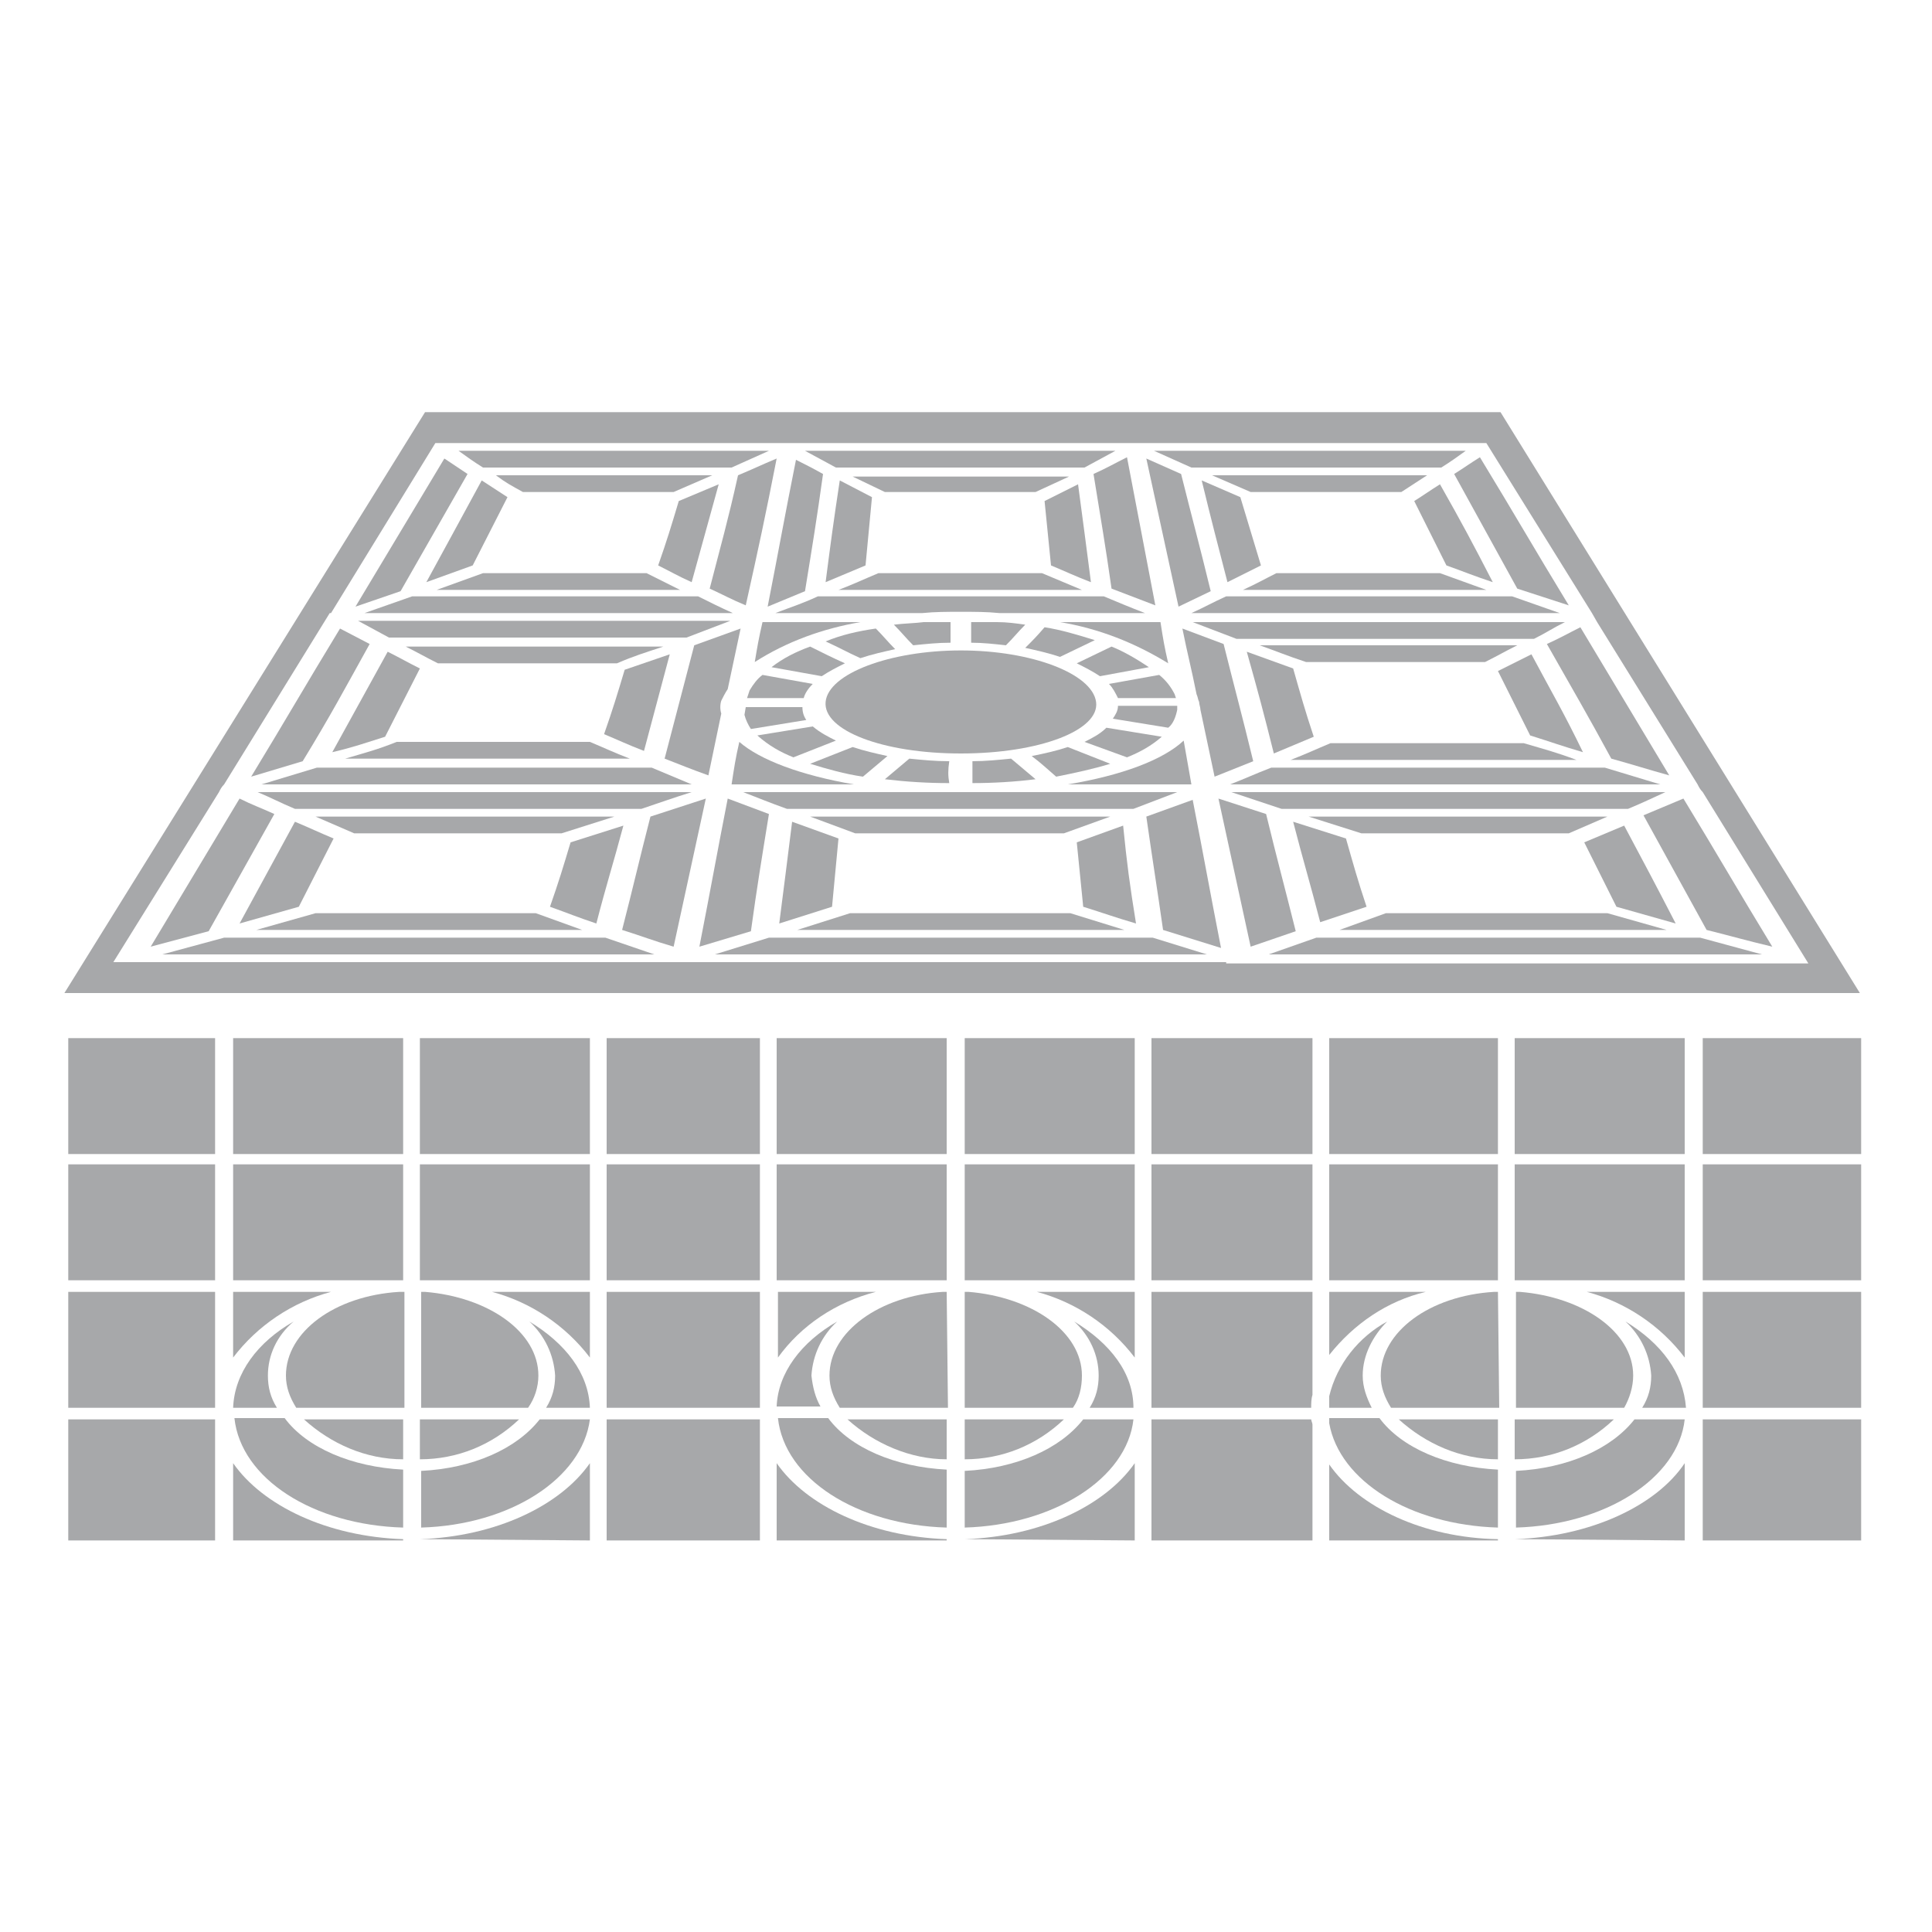 <?xml version="1.0" encoding="utf-8"?>
<!-- Generator: Adobe Illustrator 26.0.2, SVG Export Plug-In . SVG Version: 6.00 Build 0)  -->
<svg version="1.1" id="Laag_1" xmlns="http://www.w3.org/2000/svg" xmlns:xlink="http://www.w3.org/1999/xlink" x="0px" y="0px"
	 viewBox="0 0 150 150" style="enable-background:new 0 0 150 150;" xml:space="preserve">
<style type="text/css">
	.st0{fill:#A7A8AA;}
</style>
<path class="st0" d="M74.9,113.3c2.9,0,5.6-1.1,7.7-3.1h-7.7V113.3z"/>
<rect x="74.9" y="90.4" class="st0" width="13.2" height="9"/>
<path class="st0" d="M88,110.2h-3.9c-1.8,2.3-5.2,3.8-9.2,4v4.4C81.8,118.4,87.5,114.8,88,110.2z"/>
<path class="st0" d="M101.9,108.3v-8H89.4v9h12.4C101.8,109,101.8,108.6,101.9,108.3z"/>
<path class="st0" d="M84,106.8c0-3.4-3.9-6.1-8.8-6.5h-0.3v9h8.4C83.8,108.6,84,107.7,84,106.8z"/>
<path class="st0" d="M83.4,102.6c1.2,1.1,1.9,2.6,1.9,4.2c0,0.9-0.2,1.7-0.7,2.5H88C88,106.6,86.2,104.3,83.4,102.6z"/>
<rect x="74.9" y="80.6" class="st0" width="13.2" height="9"/>
<rect x="60.3" y="90.4" class="st0" width="13.2" height="9"/>
<path class="st0" d="M88.1,100.3h-7.6c3,0.8,5.7,2.6,7.6,5.1V100.3z"/>
<path class="st0" d="M68,100.3h-7.6v5.1C62.2,102.9,64.9,101.1,68,100.3z"/>
<path class="st0" d="M73.5,118.6v-4.5c-4-0.2-7.5-1.7-9.2-4h-3.9C60.9,114.8,66.5,118.4,73.5,118.6z"/>
<path class="st0" d="M63,106.8c0.1-1.6,0.8-3.1,2-4.2c-2.8,1.6-4.6,4-4.7,6.6h3.4C63.3,108.5,63.1,107.7,63,106.8z"/>
<rect x="60.3" y="80.6" class="st0" width="13.2" height="9"/>
<rect x="47.1" y="80.6" class="st0" width="11.9" height="9"/>
<path class="st0" d="M73.5,113.3v-3.1h-7.7C67.9,112.1,70.7,113.3,73.5,113.3z"/>
<path class="st0" d="M73.5,100.3h-0.3c-4.9,0.3-8.8,3.1-8.8,6.5c0,0.9,0.3,1.7,0.8,2.5h8.4L73.5,100.3L73.5,100.3z"/>
<path class="st0" d="M130.8,100.3h-7.6c3,0.8,5.7,2.6,7.6,5.1V100.3z"/>
<rect x="117.6" y="90.4" class="st0" width="13.2" height="9"/>
<path class="st0" d="M126.2,102.6c1.2,1.1,1.9,2.6,2,4.2c0,0.9-0.2,1.7-0.7,2.5h3.4C130.7,106.6,129,104.3,126.2,102.6z"/>
<rect x="89.4" y="90.4" class="st0" width="12.5" height="9"/>
<rect x="117.6" y="80.6" class="st0" width="13.2" height="9"/>
<path class="st0" d="M117.6,113.3c2.9,0,5.6-1.1,7.7-3.1h-7.7V113.3z"/>
<path class="st0" d="M126.8,106.8c0-3.4-3.9-6.1-8.8-6.5h-0.3v9h8.4C126.5,108.6,126.8,107.7,126.8,106.8z"/>
<path class="st0" d="M130.8,110.2h-3.9c-1.8,2.3-5.2,3.8-9.2,4v4.4C124.6,118.4,130.3,114.8,130.8,110.2z"/>
<path class="st0" d="M103.2,100.3v4.9c1.9-2.4,4.5-4.2,7.5-4.9H103.2z"/>
<rect x="103.2" y="90.4" class="st0" width="13.1" height="9"/>
<path class="st0" d="M116.3,118.6v-4.5c-4-0.2-7.5-1.7-9.2-4h-3.9v0.4C104,115,109.5,118.4,116.3,118.6z"/>
<path class="st0" d="M103.2,108.4v0.9h3.3c-0.4-0.8-0.7-1.6-0.7-2.5c0-1.6,0.8-3.1,1.9-4.2C105.5,103.8,103.8,105.9,103.2,108.4z"/>
<path class="st0" d="M116.3,100.3H116c-5,0.3-8.8,3.1-8.8,6.5c0,0.9,0.3,1.7,0.8,2.5h8.4L116.3,100.3L116.3,100.3z"/>
<path class="st0" d="M116.3,113.3v-3.1h-7.7C110.7,112.1,113.4,113.3,116.3,113.3z"/>
<rect x="103.2" y="80.6" class="st0" width="13.1" height="9"/>
<rect x="89.4" y="80.6" class="st0" width="12.5" height="9"/>
<path class="st0" d="M32.6,119.5L32.6,119.5l13.2,0.1v-6C43.5,116.9,38.5,119.3,32.6,119.5z"/>
<path class="st0" d="M18.1,113.6v6h13.2v-0.1C25.4,119.3,20.4,116.9,18.1,113.6z"/>
<rect x="47.1" y="90.4" class="st0" width="11.9" height="9"/>
<rect x="5.3" y="80.6" class="st0" width="11.4" height="9"/>
<rect x="47.1" y="110.2" class="st0" width="11.9" height="9.4"/>
<rect x="5.3" y="110.2" class="st0" width="11.4" height="9.4"/>
<rect x="5.3" y="90.4" class="st0" width="11.4" height="9"/>
<rect x="5.3" y="100.3" class="st0" width="11.4" height="9"/>
<path class="st0" d="M60.3,113.6v6h13.2v-0.1C67.6,119.3,62.6,116.9,60.3,113.6z"/>
<path class="st0" d="M101.8,110.2H89.4v9.4h12.5v-9C101.9,110.5,101.8,110.3,101.8,110.2z"/>
<rect x="132.2" y="90.4" class="st0" width="12.3" height="9"/>
<rect x="132.2" y="80.6" class="st0" width="12.3" height="9"/>
<rect x="132.2" y="100.3" class="st0" width="12.3" height="9"/>
<path class="st0" d="M103.2,113.7v5.9h13.1v-0.1C110.5,119.4,105.5,117,103.2,113.7z"/>
<path class="st0" d="M117.6,119.5L117.6,119.5l13.2,0.1v-6C128.6,116.9,123.5,119.3,117.6,119.5z"/>
<rect x="132.2" y="110.2" class="st0" width="12.3" height="9.4"/>
<path class="st0" d="M74.9,119.5L74.9,119.5l13.2,0.1v-6C85.8,116.9,80.8,119.3,74.9,119.5z"/>
<path class="st0" d="M32.6,113.3c2.9,0,5.6-1.1,7.7-3.1h-7.7V113.3z"/>
<rect x="32.6" y="90.4" class="st0" width="13.2" height="9"/>
<path class="st0" d="M45.8,110.2h-3.9c-1.8,2.3-5.2,3.8-9.2,4v4.4C39.6,118.4,45.2,114.8,45.8,110.2z"/>
<rect x="32.6" y="80.6" class="st0" width="13.2" height="9"/>
<rect x="47.1" y="100.3" class="st0" width="11.9" height="9"/>
<path class="st0" d="M41.1,102.6c1.2,1.1,1.9,2.6,2,4.2c0,0.9-0.2,1.7-0.7,2.5h3.4C45.7,106.6,43.9,104.3,41.1,102.6z"/>
<path class="st0" d="M31.3,118.6v-4.5c-4-0.2-7.5-1.7-9.2-4h-3.9C18.7,114.8,24.3,118.4,31.3,118.6z"/>
<path class="st0" d="M41.8,106.8c0-3.4-3.9-6.1-8.8-6.5h-0.3v9H41C41.5,108.6,41.8,107.7,41.8,106.8z"/>
<path class="st0" d="M25.7,100.3h-7.6v5.1C20,102.9,22.7,101.1,25.7,100.3z"/>
<path class="st0" d="M20.8,106.8c0-1.6,0.7-3.1,2-4.2c-2.8,1.6-4.6,4-4.7,6.7h3.4C21,108.5,20.8,107.7,20.8,106.8z"/>
<rect x="18.1" y="90.4" class="st0" width="13.2" height="9"/>
<path class="st0" d="M31.3,100.3H31c-5,0.3-8.8,3.1-8.8,6.5c0,0.9,0.3,1.7,0.8,2.5h8.4v-9H31.3z"/>
<path class="st0" d="M31.3,113.3v-3.1h-7.7C25.7,112.1,28.4,113.3,31.3,113.3z"/>
<rect x="18.1" y="80.6" class="st0" width="13.2" height="9"/>
<path class="st0" d="M45.8,100.3h-7.6c3,0.8,5.7,2.6,7.6,5.1V100.3z"/>
<path class="st0" d="M64.1,45.2l3.1-1.3c0.2-2.1,0.3-3.2,0.5-5.3l-2.5-1.3C64.7,40.6,64.5,42.1,64.1,45.2z"/>
<path class="st0" d="M59.9,51.8l3.9,0.7c0.6-0.4,1.2-0.7,1.8-1c-1.1-0.5-1.7-0.8-2.7-1.3C61.8,50.6,60.8,51.1,59.9,51.8z"/>
<path class="st0" d="M73.8,49.9c0-0.7,0-1,0-1.6h-2.1c-0.8,0.1-1.5,0.1-2.3,0.2c0.6,0.6,0.9,1,1.5,1.6C71.9,50,72.8,49.9,73.8,49.9z
	"/>
<path class="st0" d="M64.1,49.8c1.1,0.5,1.6,0.8,2.7,1.3c0.9-0.3,1.8-0.5,2.7-0.7c-0.6-0.6-0.9-1-1.5-1.6
	C66.6,49,65.3,49.3,64.1,49.8z"/>
<path class="st0" d="M60.2,47.6h11.4c1-0.1,1.9-0.1,3-0.1s2,0,3,0.1h11.3c-1.3-0.5-2-0.8-3.2-1.3H63.5
	C62.2,46.9,61.5,47.1,60.2,47.6z"/>
<path class="st0" d="M57.4,57.6c-0.3,1.3-0.4,2-0.6,3.3h9.5C62.2,60.2,59,59,57.4,57.6z"/>
<path class="st0" d="M29.9,57.2l2.7-5.3c-1-0.5-1.5-0.8-2.5-1.3l-4.3,7.8C27.5,58,28.3,57.7,29.9,57.2z"/>
<path class="st0" d="M83.7,37.6l-2.6,1.3c0.2,2,0.3,3,0.5,5c1.2,0.5,1.8,0.8,3.1,1.3C84.3,42.1,84.1,40.6,83.7,37.6z"/>
<path class="st0" d="M68.7,38.2h11.7L83,37H66.2L68.7,38.2z"/>
<path class="st0" d="M68.2,44.5c-1.2,0.5-1.8,0.8-3.1,1.3H84l-3.1-1.3H68.2z"/>
<path class="st0" d="M90.2,57.2l-4.3-0.7c-0.5,0.5-1.1,0.8-1.7,1.1l3.3,1.2C88.5,58.4,89.4,57.9,90.2,57.2z"/>
<path class="st0" d="M80.4,60.5l-1.9-1.6c-1,0.1-2,0.2-3,0.2c0,0.7,0,1,0,1.7C77.1,60.8,78.8,60.7,80.4,60.5z"/>
<path class="st0" d="M75.4,48.3c0,0.7,0,1,0,1.6c0.9,0,1.8,0.1,2.7,0.2c0.6-0.6,0.9-1,1.5-1.6c-0.7-0.1-1.4-0.2-2.2-0.2H75.4z"/>
<path class="st0" d="M89.2,51.8c-0.9-0.6-1.9-1.2-2.9-1.6l-2.7,1.3c0.6,0.3,1.2,0.6,1.8,1L89.2,51.8z"/>
<path class="st0" d="M86.2,59.3L82.9,58c-0.9,0.3-1.8,0.5-2.8,0.7c0.8,0.6,1.2,1,1.9,1.6C83.5,60,84.9,59.7,86.2,59.3z"/>
<path class="st0" d="M52,50.8L48.5,52c-0.6,2-0.9,3-1.6,5c1.2,0.5,1.8,0.8,3.1,1.3C50.8,55.3,51.2,53.8,52,50.8z"/>
<path class="st0" d="M73.7,59.1c-1.1,0-2.1-0.1-3.1-0.2l-1.9,1.6c1.7,0.2,3.3,0.3,5,0.3C73.6,60.2,73.6,59.8,73.7,59.1z"/>
<path class="st0" d="M61.6,58.8l3.3-1.3c-0.6-0.3-1.2-0.6-1.8-1.1l-4.3,0.7C59.7,57.9,60.6,58.4,61.6,58.8z"/>
<path class="st0" d="M68.9,58.7c-0.9-0.2-1.8-0.4-2.7-0.7l-3.3,1.3c1.3,0.4,2.7,0.8,4.1,1L68.9,58.7z"/>
<path class="st0" d="M91.4,55.1v-0.3h-4.6c0,0.4-0.2,0.7-0.4,1l4.3,0.7C91.1,56.2,91.3,55.6,91.4,55.1z"/>
<path class="st0" d="M85.1,54.5c-0.3-2.2-5-4-10.5-4s-10.3,1.8-10.5,4s4.4,4,10.5,4S85.4,56.7,85.1,54.5z"/>
<path class="st0" d="M79.6,50.3c0.9,0.2,1.8,0.4,2.7,0.7l2.7-1.3c-1.3-0.4-2.6-0.8-3.9-1C80.5,49.4,80.2,49.7,79.6,50.3z"/>
<path class="st0" d="M87.2,64.1l-3.6,1.3c0.2,2,0.3,3,0.5,5c1.6,0.5,2.4,0.8,4.1,1.3C87.7,68.6,87.5,67.1,87.2,64.1z"/>
<path class="st0" d="M41.6,70.9H24.5l-4.6,1.3h25.3L41.6,70.9z"/>
<path class="st0" d="M57.7,61.5c1.3,0.5,2,0.8,3.4,1.3H88l3.4-1.3H57.7z"/>
<path class="st0" d="M43.6,64.7l4.1-1.3H24.5l3,1.3H43.6z"/>
<path class="st0" d="M18.6,71.7l4.6-1.3l2.7-5.3c-1.2-0.5-1.8-0.8-3-1.3L18.6,71.7z"/>
<path class="st0" d="M56.5,53.5l1-4.7c-1.4,0.5-2.2,0.8-3.6,1.3l-2.3,8.8c1.3,0.5,2,0.8,3.4,1.3l1-4.8c-0.1-0.3-0.1-0.7,0-1
	C56.1,54.2,56.3,53.8,56.5,53.5z"/>
<path class="st0" d="M132.5,72.2c2,0.5,3,0.8,5.1,1.3c-2.8-4.6-4.1-6.9-6.9-11.5l-3.1,1.3L132.5,72.2z"/>
<path class="st0" d="M60.5,71.7l4.1-1.3c0.2-2.1,0.3-3.2,0.5-5.3l-3.6-1.3C61.1,67,60.9,68.6,60.5,71.7z"/>
<path class="st0" d="M82.6,64.7l3.6-1.3H62.9l3.5,1.3H82.6z"/>
<path class="st0" d="M83.1,70.9H66l-4.1,1.3h25.4L83.1,70.9z"/>
<path class="st0" d="M53.7,61.5H20c1.2,0.5,1.7,0.8,2.9,1.3h26.9C51.3,62.3,52.1,62,53.7,61.5z"/>
<path class="st0" d="M28.3,47.6h28.6c-1.1-0.5-1.7-0.8-2.7-1.3H32L28.3,47.6z"/>
<path class="st0" d="M40.6,38.2h11.7l3-1.3H38.5C39.3,37.5,39.7,37.7,40.6,38.2z"/>
<path class="st0" d="M33.1,45.2l3.6-1.3l2.7-5.3l-2-1.3C35.6,40.6,34.8,42.1,33.1,45.2z"/>
<path class="st0" d="M26.8,58.9h22.1c-1.3-0.5-1.9-0.8-3.1-1.3h-15C29.3,58.2,28.5,58.4,26.8,58.9z"/>
<path class="st0" d="M48.4,64.1l-4.1,1.3c-0.6,2-0.9,3-1.6,5c1.4,0.5,2.1,0.8,3.6,1.3C47.1,68.6,47.6,67.1,48.4,64.1z"/>
<path class="st0" d="M30.2,49.5h23.1l3.4-1.3H27.8L30.2,49.5z"/>
<path class="st0" d="M50.6,59.6h-26l-4.3,1.3h33.4L50.6,59.6z"/>
<path class="st0" d="M51.5,50.2h-20c1,0.5,1.5,0.8,2.5,1.3h13.9C49.3,50.9,50,50.7,51.5,50.2z"/>
<path class="st0" d="M37.5,44.5l-3.6,1.3h18.9c-1-0.5-1.6-0.8-2.6-1.3H37.5z"/>
<path class="st0" d="M55.8,37.6l-3.1,1.3c-0.6,2-0.9,3-1.6,5c1,0.5,1.5,0.8,2.6,1.3L55.8,37.6z"/>
<path class="st0" d="M92.6,48.3l3.4,1.3h23.1c1-0.5,1.4-0.8,2.4-1.3H92.6z"/>
<path class="st0" d="M84.2,36.3l2.4-1.3H62.5l2.4,1.3H84.2z"/>
<path class="st0" d="M86.3,45.7l3.4,1.3l-2.2-11.5c-1,0.5-1.5,0.8-2.6,1.3C85.5,40.5,85.8,42.2,86.3,45.7z"/>
<path class="st0" d="M62.5,45.9c0.6-3.7,0.9-5.5,1.4-9.1c-0.9-0.5-1.3-0.7-2.1-1.1c-0.9,4.5-1.3,6.8-2.2,11.4L62.5,45.9z"/>
<path class="st0" d="M55.1,45.7c1.1,0.5,1.6,0.8,2.8,1.3c1-4.5,1.5-6.8,2.4-11.4c-1.2,0.5-1.8,0.8-3,1.3
	C56.5,40.5,56,42.2,55.1,45.7z"/>
<path class="st0" d="M36.3,36.8l-1.8-1.2l-6.9,11.5l3.5-1.2L36.3,36.8z"/>
<path class="st0" d="M56.8,36.3l2.9-1.3H35.6c0.7,0.5,1.1,0.8,1.9,1.3H56.8z"/>
<path class="st0" d="M117.8,45.7l4,1.3c-2.8-4.6-4.1-6.9-6.9-11.5c-0.8,0.5-1.2,0.8-2,1.3L117.8,45.7z"/>
<path class="st0" d="M94,45.9c-0.9-3.7-1.4-5.5-2.3-9.1L89,35.6l2.5,11.5L94,45.9z"/>
<path class="st0" d="M125.1,58.9c1.8,0.5,2.7,0.8,4.5,1.3l-6.9-11.5c-1,0.5-1.5,0.8-2.6,1.3C122.2,53.7,123.2,55.4,125.1,58.9z"/>
<path class="st0" d="M111.9,36.3c0.8-0.5,1.2-0.8,1.9-1.3H89.6l2.9,1.3H111.9z"/>
<path class="st0" d="M98.3,63.2L94.6,62l2.5,11.5l3.5-1.2C99.7,68.7,99.2,66.9,98.3,63.2z"/>
<path class="st0" d="M28.7,50l-2.3-1.2c-2.8,4.6-4.1,6.9-6.9,11.5l4-1.2C25.7,55.5,26.7,53.6,28.7,50z"/>
<path class="st0" d="M59.7,72.8l-4.2,1.3h38.2l-4.2-1.3H59.7z"/>
<path class="st0" d="M126.1,64.1l-3.1,1.3l2.5,5l4.6,1.3C128.5,68.6,127.7,67.1,126.1,64.1z"/>
<path class="st0" d="M116.5,32H33L5,77.1h139.4L116.5,32z M95.2,74.7H8.8L17,61.5c0.1-0.2,0.2-0.4,0.4-0.6l8.2-13.3h0.1l8.1-13.2
	h81.6l8.2,13.2l0.4,0.7l7.8,12.6c0.1,0.2,0.2,0.4,0.4,0.6l8.2,13.3H95.2V74.7z"/>
<path class="st0" d="M102.2,72.8l-3.7,1.3h38.3l-4.8-1.3H102.2z"/>
<path class="st0" d="M89,63.4c0.5,3.5,0.8,5.3,1.3,8.8l4.5,1.4c-0.9-4.6-1.3-6.9-2.2-11.5L89,63.4z"/>
<path class="st0" d="M17.4,72.8l-4.8,1.3h38.2L47,72.8H17.4z"/>
<path class="st0" d="M59.7,63.2L56.5,62c-0.9,4.6-1.3,6.9-2.2,11.5l4-1.2C58.8,68.7,59.1,66.9,59.7,63.2z"/>
<path class="st0" d="M21.3,63.2c-1.1-0.5-1.7-0.7-2.7-1.2l-6.9,11.5l4.5-1.2L21.3,63.2z"/>
<path class="st0" d="M50.5,63.4c-0.9,3.5-1.3,5.3-2.2,8.8c1.6,0.5,2.3,0.8,4,1.3L54.8,62L50.5,63.4z"/>
<path class="st0" d="M124.6,59.6H98.7c-1.3,0.5-1.9,0.8-3.2,1.3h33.4L124.6,59.6z"/>
<path class="st0" d="M93.1,54.5c0,0.2,0.1,0.4,0.1,0.6l1.1,5.2l3-1.2c-0.9-3.7-1.4-5.5-2.3-9.1l-3.2-1.2c0.4,2,0.7,3.1,1.1,5.1
	C93,54.1,93,54.3,93.1,54.5z"/>
<path class="st0" d="M111.8,37.6c-0.8,0.5-1.2,0.8-2,1.3l2.5,5c1.4,0.5,2.1,0.8,3.6,1.3C114.3,42.1,113.5,40.6,111.8,37.6z"/>
<path class="st0" d="M91.9,57.5c-1.6,1.5-4.8,2.7-9,3.4h9.6L91.9,57.5z"/>
<path class="st0" d="M99.1,44.5c-1,0.5-1.5,0.8-2.6,1.3h18.9l-3.6-1.3H99.1z"/>
<path class="st0" d="M97.1,38.2h11.7l2-1.3H94.1L97.1,38.2z"/>
<path class="st0" d="M95.3,45.2c1-0.5,1.6-0.8,2.6-1.3l-1.6-5.3l-3-1.3C94.1,40.6,94.5,42.1,95.3,45.2z"/>
<path class="st0" d="M82.3,48.3c3,0.5,5.8,1.6,8.4,3.2c-0.3-1.3-0.4-1.9-0.6-3.2H82.3z"/>
<path class="st0" d="M59.2,48.3c-0.3,1.3-0.4,1.9-0.6,3.1c2.5-1.6,5.3-2.6,8.2-3.1H59.2z"/>
<path class="st0" d="M58,54.2h4.4c0.1-0.4,0.4-0.8,0.7-1.1l-3.9-0.7c-0.4,0.3-0.7,0.7-1,1.2L58,54.2z"/>
<path class="st0" d="M57.8,55.5c0.1,0.4,0.3,0.8,0.5,1.1l4.3-0.7c-0.2-0.3-0.3-0.6-0.3-1h-4.4L57.8,55.5z"/>
<path class="st0" d="M115.3,51.4c1-0.5,1.5-0.8,2.5-1.3h-20c1.4,0.5,2.1,0.8,3.6,1.3H115.3z"/>
<path class="st0" d="M121.8,64.7l3-1.3h-23.2l4.1,1.3H121.8z"/>
<path class="st0" d="M126.4,62.8c1.2-0.5,1.8-0.8,2.9-1.3H95.6l3.9,1.3H126.4z"/>
<path class="st0" d="M121.1,47.6l-3.7-1.3H95.2c-1.1,0.5-1.6,0.8-2.7,1.3H121.1z"/>
<path class="st0" d="M90,52.4l-3.9,0.7c0.3,0.3,0.5,0.7,0.7,1.1h4.5l-0.1-0.3C90.9,53.3,90.5,52.8,90,52.4z"/>
<path class="st0" d="M124.8,70.9h-17.2l-3.6,1.3h25.4L124.8,70.9z"/>
<path class="st0" d="M98.9,58.5l3.1-1.3c-0.7-2.1-1-3.2-1.6-5.3c-1.4-0.5-2.2-0.8-3.6-1.3C97.7,53.8,98.1,55.3,98.9,58.5z"/>
<path class="st0" d="M118.9,50.8l-2.6,1.3l2.5,5c1.6,0.5,2.4,0.8,4.1,1.3C121.4,55.3,120.5,53.8,118.9,50.8z"/>
<path class="st0" d="M106.1,70.4c-0.7-2.1-1-3.2-1.6-5.3l-4.1-1.3c0.8,3.1,1.3,4.7,2.1,7.8L106.1,70.4z"/>
<path class="st0" d="M118.3,57.7h-15c-1.2,0.5-1.8,0.8-3.1,1.3h22.2C120.8,58.4,120,58.2,118.3,57.7z"/>
</svg>
